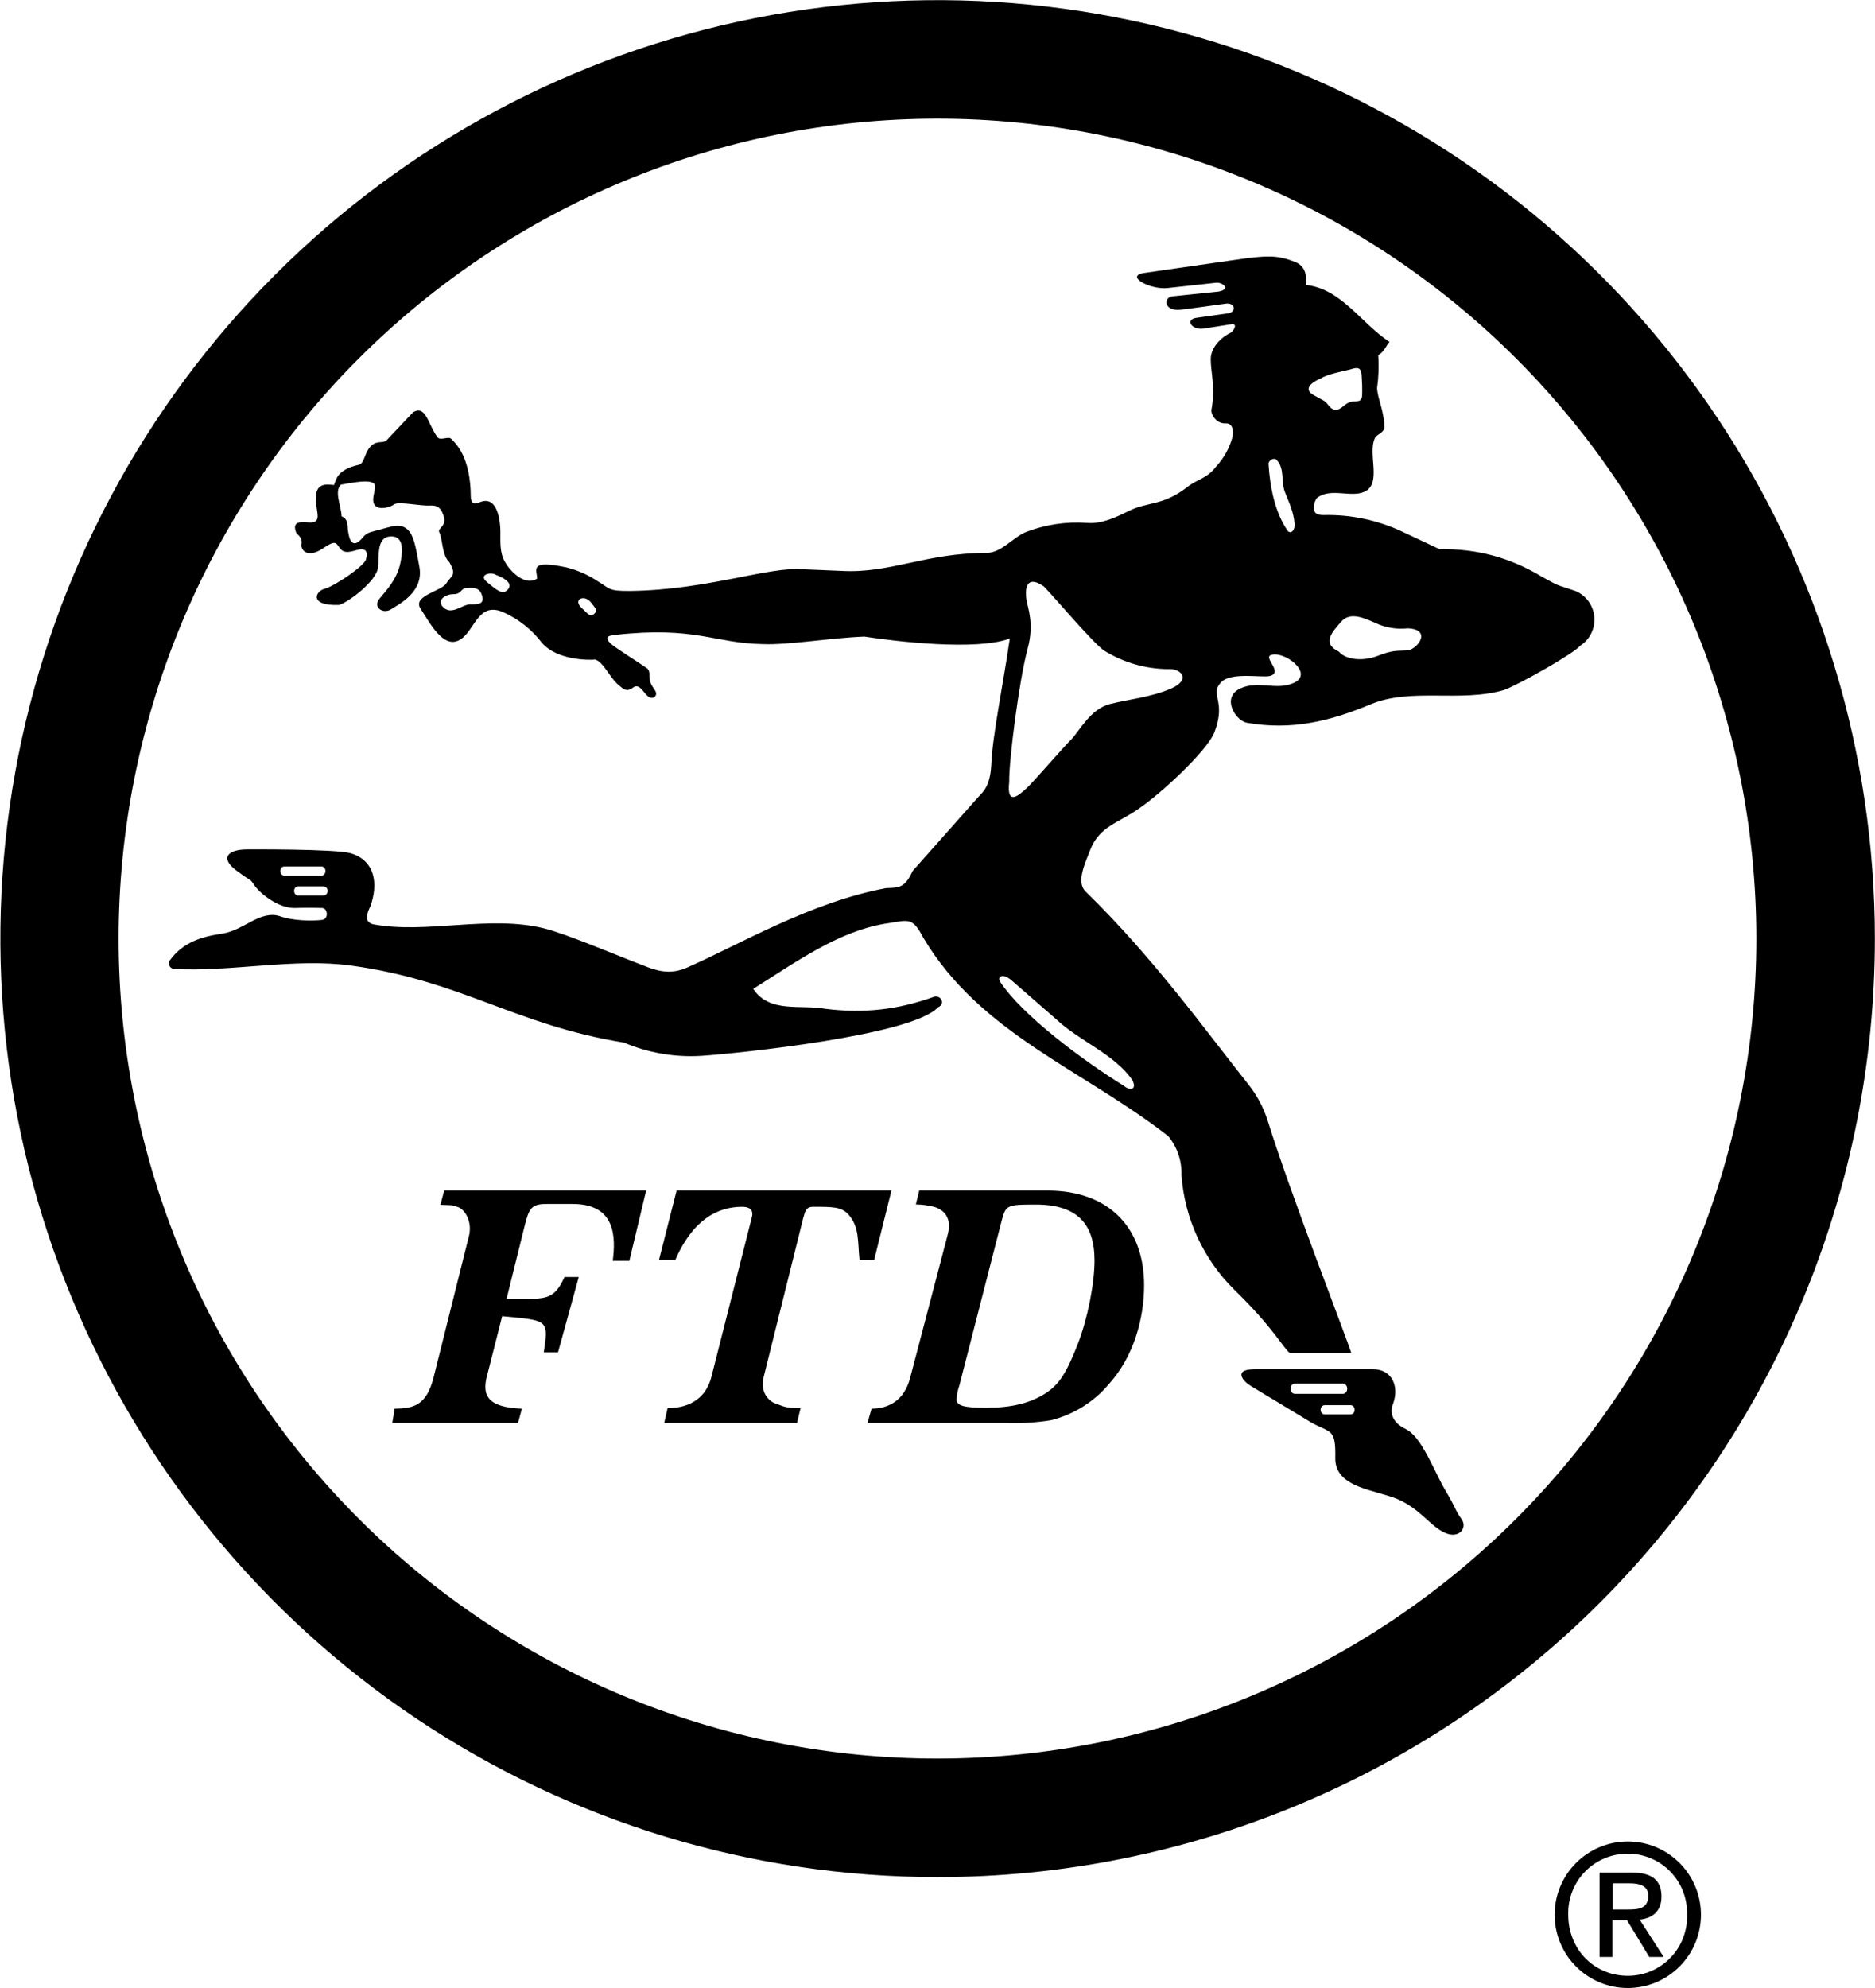 <?xml version="1.0" encoding="UTF-8"?> <svg xmlns="http://www.w3.org/2000/svg" width="100" height="106" viewBox="0 0 100 106" fill="none"><path d="M49.998 100.087C40.112 100.086 30.449 97.15 22.229 91.65C14.01 86.151 7.604 78.335 3.822 69.191C0.04 60.048 -0.949 49.986 0.981 40.28C2.911 30.574 7.672 21.658 14.663 14.661C21.654 7.664 30.561 2.899 40.257 0.968C49.953 -0.962 60.004 0.03 69.137 3.817C78.27 7.605 86.077 14.019 91.569 22.247C97.061 30.476 99.993 40.151 99.993 50.047C99.993 56.619 98.7 63.127 96.187 69.198C93.675 75.27 89.992 80.787 85.349 85.434C80.707 90.08 75.195 93.766 69.13 96.28C63.064 98.795 56.563 100.088 49.998 100.087ZM49.998 93.766C61.581 93.766 72.689 89.16 80.88 80.961C89.07 72.763 93.671 61.642 93.671 50.047C93.671 38.452 89.07 27.332 80.88 19.133C72.689 10.934 61.581 6.328 49.998 6.328C38.416 6.328 27.307 10.934 19.117 19.133C10.927 27.332 6.326 38.452 6.326 50.047C6.326 61.642 10.927 72.763 19.117 80.961C27.307 89.16 38.416 93.766 49.998 93.766ZM29.762 72.103H29.001C29.26 70.446 29.197 70.415 27.299 70.227L26.782 70.18L25.997 73.273C25.629 74.537 26.162 75.04 27.833 75.11L27.629 75.872H20.922L21.048 75.11C22.052 75.095 22.742 74.953 23.127 73.438L25.009 65.908C25.205 65.154 24.797 64.432 24.35 64.338C24.146 64.283 24.342 64.259 23.487 64.243L23.691 63.482H34.46L33.566 67.227H32.68C32.837 65.971 32.852 64.196 30.539 64.196H29.166C28.327 64.196 28.217 64.424 27.974 65.39L27.017 69.253H27.55C29.041 69.253 29.543 69.355 30.107 68.091H30.868L29.762 72.103ZM36.021 67.164H35.151L36.084 63.482H47.543L46.618 67.196L45.841 67.188C45.739 66.238 45.849 65.429 45.253 64.762C44.884 64.353 44.453 64.346 43.379 64.346C43.08 64.346 42.971 64.471 42.892 64.769L42.837 64.95L40.727 73.43C40.523 74.247 41.025 74.726 41.363 74.836C41.786 74.977 41.833 75.079 42.696 75.079L42.508 75.872H35.425L35.605 75.079C36.853 75.079 37.66 74.49 37.935 73.438L40.045 65.115C40.123 64.817 40.123 64.817 40.123 64.722C40.123 64.479 39.943 64.346 39.566 64.346C38.225 64.353 36.939 65.076 36.021 67.164ZM48.547 73.446L50.555 65.79C50.798 64.84 50.226 64.44 49.763 64.338C49.504 64.283 49.285 64.228 48.845 64.22L49.026 63.482H55.881C59.12 63.482 61.019 65.445 61.019 68.531C61.019 70.281 60.477 72.315 59.16 73.776C58.353 74.746 57.256 75.432 56.03 75.731C55.262 75.851 54.485 75.899 53.708 75.872H46.265L46.484 75.11C47.394 75.103 48.234 74.679 48.547 73.446ZM53.395 65.194L51.167 73.87C51.081 74.11 51.031 74.361 51.018 74.616C51.018 74.945 51.387 75.063 52.595 75.063C53.928 75.063 54.916 74.82 55.693 74.333C56.524 73.838 56.924 73.093 57.497 71.624C58.014 70.281 58.375 68.428 58.375 67.212C58.375 65.264 57.458 64.228 55.246 64.228C53.622 64.228 53.646 64.259 53.395 65.194ZM48.673 46.443L52.163 42.51C52.391 42.25 52.814 41.976 52.869 40.751C52.932 39.22 53.504 36.471 53.857 34.045C52.1 34.713 47.763 34.202 46.1 33.943C44.257 34.014 42.084 34.399 40.68 34.344C38.084 34.304 37.104 33.37 32.766 33.857C32.421 33.896 32.241 33.982 32.547 34.297C32.766 34.516 34.123 35.356 34.539 35.655C34.696 35.875 34.602 35.961 34.649 36.228C34.696 36.503 34.813 36.613 34.955 36.848C35.096 37.1 34.821 37.335 34.57 37.139C34.319 36.95 34.107 36.401 33.755 36.668C33.401 36.943 33.19 36.684 33.049 36.574C32.523 36.173 32.217 35.317 31.747 35.168C31.378 35.207 29.707 35.2 28.907 34.281C28.365 33.569 27.653 33.005 26.837 32.64C25.456 32.051 25.331 33.692 24.491 34.132C23.636 34.595 22.923 33.213 22.428 32.451C21.989 31.76 23.534 31.533 23.801 31.109C24.091 30.653 24.374 30.692 23.958 29.962C23.574 29.633 23.613 28.737 23.417 28.353C23.354 28.133 23.864 28.062 23.644 27.465C23.519 27.112 23.354 26.924 22.907 26.955C22.46 26.986 21.244 26.727 21.024 26.892C20.805 27.057 20.224 27.206 20.005 26.955C19.777 26.704 20.005 26.217 20.005 25.934C20.005 25.448 18.664 25.769 18.185 25.84C17.801 26.201 18.216 27.018 18.216 27.528C18.546 27.669 18.53 27.929 18.554 28.258C18.57 28.402 18.599 28.544 18.64 28.682C18.805 29.146 19.087 28.965 19.33 28.682C19.447 28.522 19.616 28.409 19.809 28.36C20.013 28.313 20.585 28.141 20.93 28.062C21.37 27.968 21.644 28.093 21.848 28.36C22.123 28.737 22.217 29.428 22.366 30.213C22.617 31.556 21.315 32.192 20.868 32.483C20.421 32.765 19.879 32.381 20.232 31.933C20.585 31.485 21.158 30.944 21.354 30.017C21.55 29.091 21.417 28.517 20.742 28.612C20.068 28.706 20.232 29.735 20.162 30.245C20.099 30.975 18.601 32.098 18.091 32.255C16.459 32.318 16.812 31.517 17.322 31.391C17.832 31.258 19.432 30.182 19.518 29.829C19.62 29.476 19.55 29.287 19.267 29.287C18.985 29.287 18.468 29.609 18.177 29.287C17.903 28.965 17.965 28.737 17.197 29.256C16.428 29.774 16.02 29.35 16.083 28.997C16.146 28.643 15.824 28.486 15.793 28.392C15.746 28.235 15.526 27.756 16.365 27.85C17.26 27.944 16.844 27.363 16.844 26.57C16.844 25.777 17.354 25.801 17.809 25.864C17.926 25.62 17.934 25.047 19.142 24.78C19.44 24.709 19.432 24.144 19.777 23.791C20.13 23.437 20.46 23.689 20.656 23.437L22.028 21.985C22.719 21.561 22.828 22.644 23.338 23.32C23.48 23.508 23.911 23.257 24.052 23.39C24.907 24.16 25.103 25.416 25.111 26.555C25.142 26.72 25.197 26.963 25.581 26.782C26.57 26.366 26.688 27.881 26.688 28.353C26.688 28.902 26.648 29.483 26.931 29.962C27.26 30.543 28.044 31.258 28.648 30.849C28.648 30.402 28.17 29.813 30.233 30.261C30.823 30.41 31.382 30.66 31.888 30.999C32.531 31.368 32.382 31.525 33.629 31.509C37.747 31.454 40.994 30.198 42.829 30.355L44.892 30.441C47.496 30.583 49.363 29.483 52.61 29.483C53.418 29.483 54.046 28.628 54.736 28.36C55.766 27.968 56.868 27.804 57.967 27.881C58.736 27.944 59.458 27.615 60.203 27.245C61.222 26.735 62.007 26.994 63.325 25.966C63.905 25.518 64.368 25.526 64.862 24.874C65.274 24.429 65.573 23.89 65.732 23.304C65.827 22.825 65.654 22.574 65.403 22.574C64.854 22.621 64.564 22.063 64.611 21.843C64.83 20.697 64.572 19.826 64.572 19.158C64.572 18.483 65.183 17.949 65.685 17.713C65.819 17.588 66.038 17.211 65.623 17.297L64.164 17.525C63.552 17.596 63.207 17.054 63.779 16.952L65.536 16.701C65.952 16.606 65.858 16.127 65.379 16.19C65.379 16.19 63.081 16.512 62.979 16.512C62.023 16.614 62.085 15.845 62.501 15.805L64.995 15.546C65.662 15.421 65.215 15.044 64.862 15.075L62.273 15.358C61.356 15.46 59.983 14.722 61.003 14.557L66.517 13.764C67.481 13.662 68.117 13.568 69.105 13.984C69.591 14.188 69.709 14.651 69.646 15.193C71.544 15.397 72.58 17.234 74.109 18.232C73.921 18.42 73.85 18.742 73.505 18.938C73.547 19.525 73.526 20.115 73.443 20.697C73.474 21.27 73.796 21.828 73.843 22.77C73.796 23.116 73.419 23.139 73.317 23.382C72.941 24.207 73.709 25.793 72.776 26.217C72.054 26.555 70.98 25.989 70.258 26.539C70.188 26.594 70.078 26.798 70.07 27.057C70.062 27.332 70.203 27.465 70.572 27.465C72.031 27.426 73.479 27.73 74.799 28.353L76.768 29.279C78.8 29.256 80.541 29.727 82.282 30.779C83.27 31.321 82.925 31.132 84.039 31.517C84.313 31.636 84.55 31.826 84.725 32.069C84.899 32.312 85.005 32.597 85.031 32.895C85.056 33.192 85.001 33.492 84.871 33.761C84.74 34.029 84.54 34.258 84.29 34.422C83.906 34.87 81.004 36.503 80.212 36.793C77.882 37.469 75.254 36.652 73.097 37.555C70.925 38.458 68.893 38.961 66.485 38.536C65.874 38.403 65.136 37.186 66.14 36.715C67.089 36.26 68.085 36.84 69.011 36.409C70.101 35.898 68.47 34.666 67.772 34.932C67.38 35.082 68.47 35.867 67.709 36.047C67.317 36.142 65.677 35.828 65.144 36.361C64.462 37.045 65.434 37.319 64.768 39.047C64.383 40.044 61.858 42.36 60.783 43.083C59.669 43.892 58.634 44.025 58.132 45.352C57.873 46.027 57.395 47.009 57.881 47.519C61.513 51.052 64.368 55.041 66.579 57.821C67.03 58.388 67.376 59.032 67.599 59.721C68.776 63.521 71.748 71.153 72.07 72.142H68.791C68.47 71.923 67.929 70.808 65.819 68.758C64.176 67.132 63.178 64.964 63.011 62.657C63.037 61.904 62.789 61.168 62.313 60.584C57.756 57.028 52.273 55.112 49.23 49.977C48.681 48.925 48.461 49.05 47.434 49.215C44.775 49.584 42.429 51.319 40.17 52.725C41.049 54.044 42.704 53.541 44.037 53.793C46.092 54.044 47.889 53.84 49.834 53.141C50.187 53.055 50.438 53.533 50.022 53.714C48.649 55.206 39.402 56.164 37.425 56.297C36.006 56.387 34.586 56.145 33.276 55.591C27.456 54.648 24.609 52.285 18.726 51.484C15.691 51.068 12.357 51.83 9.291 51.665C9.11 51.657 8.914 51.445 9.055 51.209C9.769 50.22 10.789 49.937 11.855 49.78C13.016 49.608 13.895 48.485 14.961 48.862C15.628 49.097 16.624 49.113 17.166 49.05C17.542 49.011 17.487 48.446 17.197 48.414C16.698 48.398 16.198 48.398 15.699 48.414C14.867 48.414 13.942 47.708 13.589 47.236C13.244 46.757 13.589 47.142 12.632 46.435C11.675 45.729 12.185 45.289 13.181 45.289C13.181 45.289 17.871 45.258 18.695 45.493C20.005 45.878 20.185 47.119 19.754 48.32C19.589 48.665 19.393 49.136 19.879 49.278C22.711 49.82 26.091 48.775 29.009 49.498C30.241 49.804 32.994 50.982 34.303 51.476C35.002 51.759 35.708 51.987 36.602 51.61C39.496 50.338 43.206 48.116 47.253 47.354C47.951 47.331 48.265 47.346 48.673 46.443ZM53.826 41.677C53.661 43.083 54.43 42.321 54.783 41.999C55.128 41.677 56.728 39.824 57.144 39.416C57.559 38.992 58.163 37.783 59.222 37.532C60.273 37.272 61.387 37.178 62.477 36.707C63.56 36.22 62.956 35.616 62.289 35.678C61.101 35.666 59.938 35.333 58.924 34.713C58.414 34.43 56.179 31.776 55.669 31.266C54.65 30.567 54.681 31.556 54.744 31.972C54.806 32.389 55.175 33.252 54.806 34.595C54.336 36.346 53.795 40.688 53.826 41.677ZM68.533 26.248C68.305 25.675 68.533 24.984 68.085 24.521C67.929 24.364 67.638 24.576 67.654 24.741C67.733 25.981 67.991 27.3 68.666 28.29C68.791 28.478 69.074 28.353 69.042 27.913C68.995 27.308 68.768 26.845 68.533 26.248ZM70.446 20.179C69.968 20.375 69.49 20.729 70.031 21.05C70.572 21.364 70.635 21.333 70.831 21.584C71.019 21.843 71.246 21.969 71.568 21.718C71.882 21.459 72.007 21.396 72.329 21.396C72.65 21.396 72.65 21.176 72.65 20.893C72.65 20.603 72.65 20.477 72.619 19.998C72.58 19.512 72.329 19.606 71.976 19.708C71.623 19.794 70.76 19.959 70.446 20.179ZM17.134 46.687C17.432 46.687 17.432 46.2 17.134 46.2H15.173C14.875 46.2 14.875 46.687 15.173 46.687H17.134ZM17.244 47.747C17.55 47.747 17.55 47.26 17.244 47.26H15.911C15.612 47.26 15.612 47.747 15.911 47.747H17.244ZM24.884 31.36C24.562 31.36 24.633 31.682 24.185 31.682C23.738 31.682 23.229 32.027 23.676 32.412C24.123 32.797 24.664 32.224 25.08 32.224C25.495 32.224 25.934 32.239 25.652 31.611C25.495 31.258 24.954 31.36 24.884 31.36ZM26.452 30.653C26.162 30.465 25.495 30.653 25.974 31.038C26.452 31.423 26.805 31.776 27.095 31.423C27.386 31.069 26.805 30.787 26.452 30.653ZM31.55 32.161C31.174 31.643 30.531 31.965 31.017 32.412C31.362 32.742 31.488 32.922 31.684 32.734C31.88 32.545 31.809 32.506 31.55 32.161ZM71.403 34.744C71.756 35.168 72.65 35.286 73.474 34.972C74.305 34.65 74.494 34.713 75.043 34.681C75.584 34.65 76.415 33.558 75.074 33.504C74.483 33.569 73.885 33.469 73.349 33.213C72.745 32.954 72.007 32.6 71.529 33.15C71.05 33.7 70.478 34.297 71.403 34.744ZM60.399 57.601C59.442 56.203 57.567 55.512 56.344 54.358L53.92 52.246C53.426 51.853 53.199 52.112 53.332 52.332C54.508 54.154 57.905 56.643 59.944 57.899C60.203 58.135 60.666 58.158 60.399 57.601ZM66.94 73.006H73.223C74.211 73.006 74.627 73.87 74.313 74.804C74.148 75.181 74.117 75.786 74.98 76.202C75.827 76.61 76.478 78.432 77.082 79.46C77.694 80.481 77.592 80.513 77.945 80.991C78.29 81.47 77.811 82.075 77.051 81.722C76.282 81.376 75.741 80.45 74.533 79.931C73.325 79.429 71.184 79.327 71.215 77.733C71.246 76.131 70.956 76.422 69.937 75.849L66.713 73.901C66.297 73.65 65.725 73.006 66.94 73.006ZM71.615 74.317C71.929 74.317 71.929 73.776 71.615 73.776H69.066C68.752 73.776 68.752 74.317 69.066 74.317H71.615ZM72.023 75.417C72.321 75.417 72.321 74.922 72.023 74.922H70.658C70.36 74.922 70.36 75.417 70.658 75.417H72.023ZM67.795 22.958C67.67 23.037 67.38 22.958 67.223 22.801C67.066 22.644 66.987 22.385 67.129 22.22C67.215 22.134 67.364 22.173 67.513 22.228C67.85 22.354 67.976 22.684 67.795 22.958ZM86.816 106C85.781 106 84.788 105.588 84.057 104.855C83.325 104.123 82.914 103.129 82.914 102.093C82.914 101.057 83.325 100.064 84.057 99.331C84.788 98.599 85.781 98.187 86.816 98.187C87.851 98.187 88.843 98.599 89.575 99.331C90.307 100.064 90.718 101.057 90.718 102.093C90.718 103.129 90.307 104.123 89.575 104.855C88.843 105.588 87.851 106 86.816 106ZM83.639 102.082C83.639 103.958 85.035 105.348 86.816 105.348C87.24 105.349 87.66 105.265 88.051 105.1C88.442 104.935 88.795 104.693 89.09 104.388C89.385 104.083 89.616 103.721 89.768 103.325C89.921 102.929 89.992 102.506 89.977 102.082C89.988 101.659 89.915 101.239 89.761 100.845C89.608 100.452 89.376 100.093 89.082 99.791C88.787 99.488 88.434 99.248 88.045 99.085C87.656 98.921 87.238 98.838 86.816 98.839C86.393 98.837 85.973 98.919 85.583 99.082C85.192 99.245 84.838 99.485 84.542 99.787C84.246 100.09 84.013 100.449 83.858 100.843C83.703 101.237 83.629 101.658 83.639 102.082ZM85.992 102.388V104.343H85.31V99.844H87.02C88.086 99.844 88.612 100.236 88.612 101.124C88.612 101.932 88.11 102.278 87.451 102.356L88.73 104.343H87.961L86.777 102.388H85.992ZM85.992 101.815H86.808C87.388 101.815 87.906 101.775 87.906 101.076C87.906 100.527 87.404 100.417 86.926 100.417H86V101.815H85.992Z" fill="black"></path></svg> 
